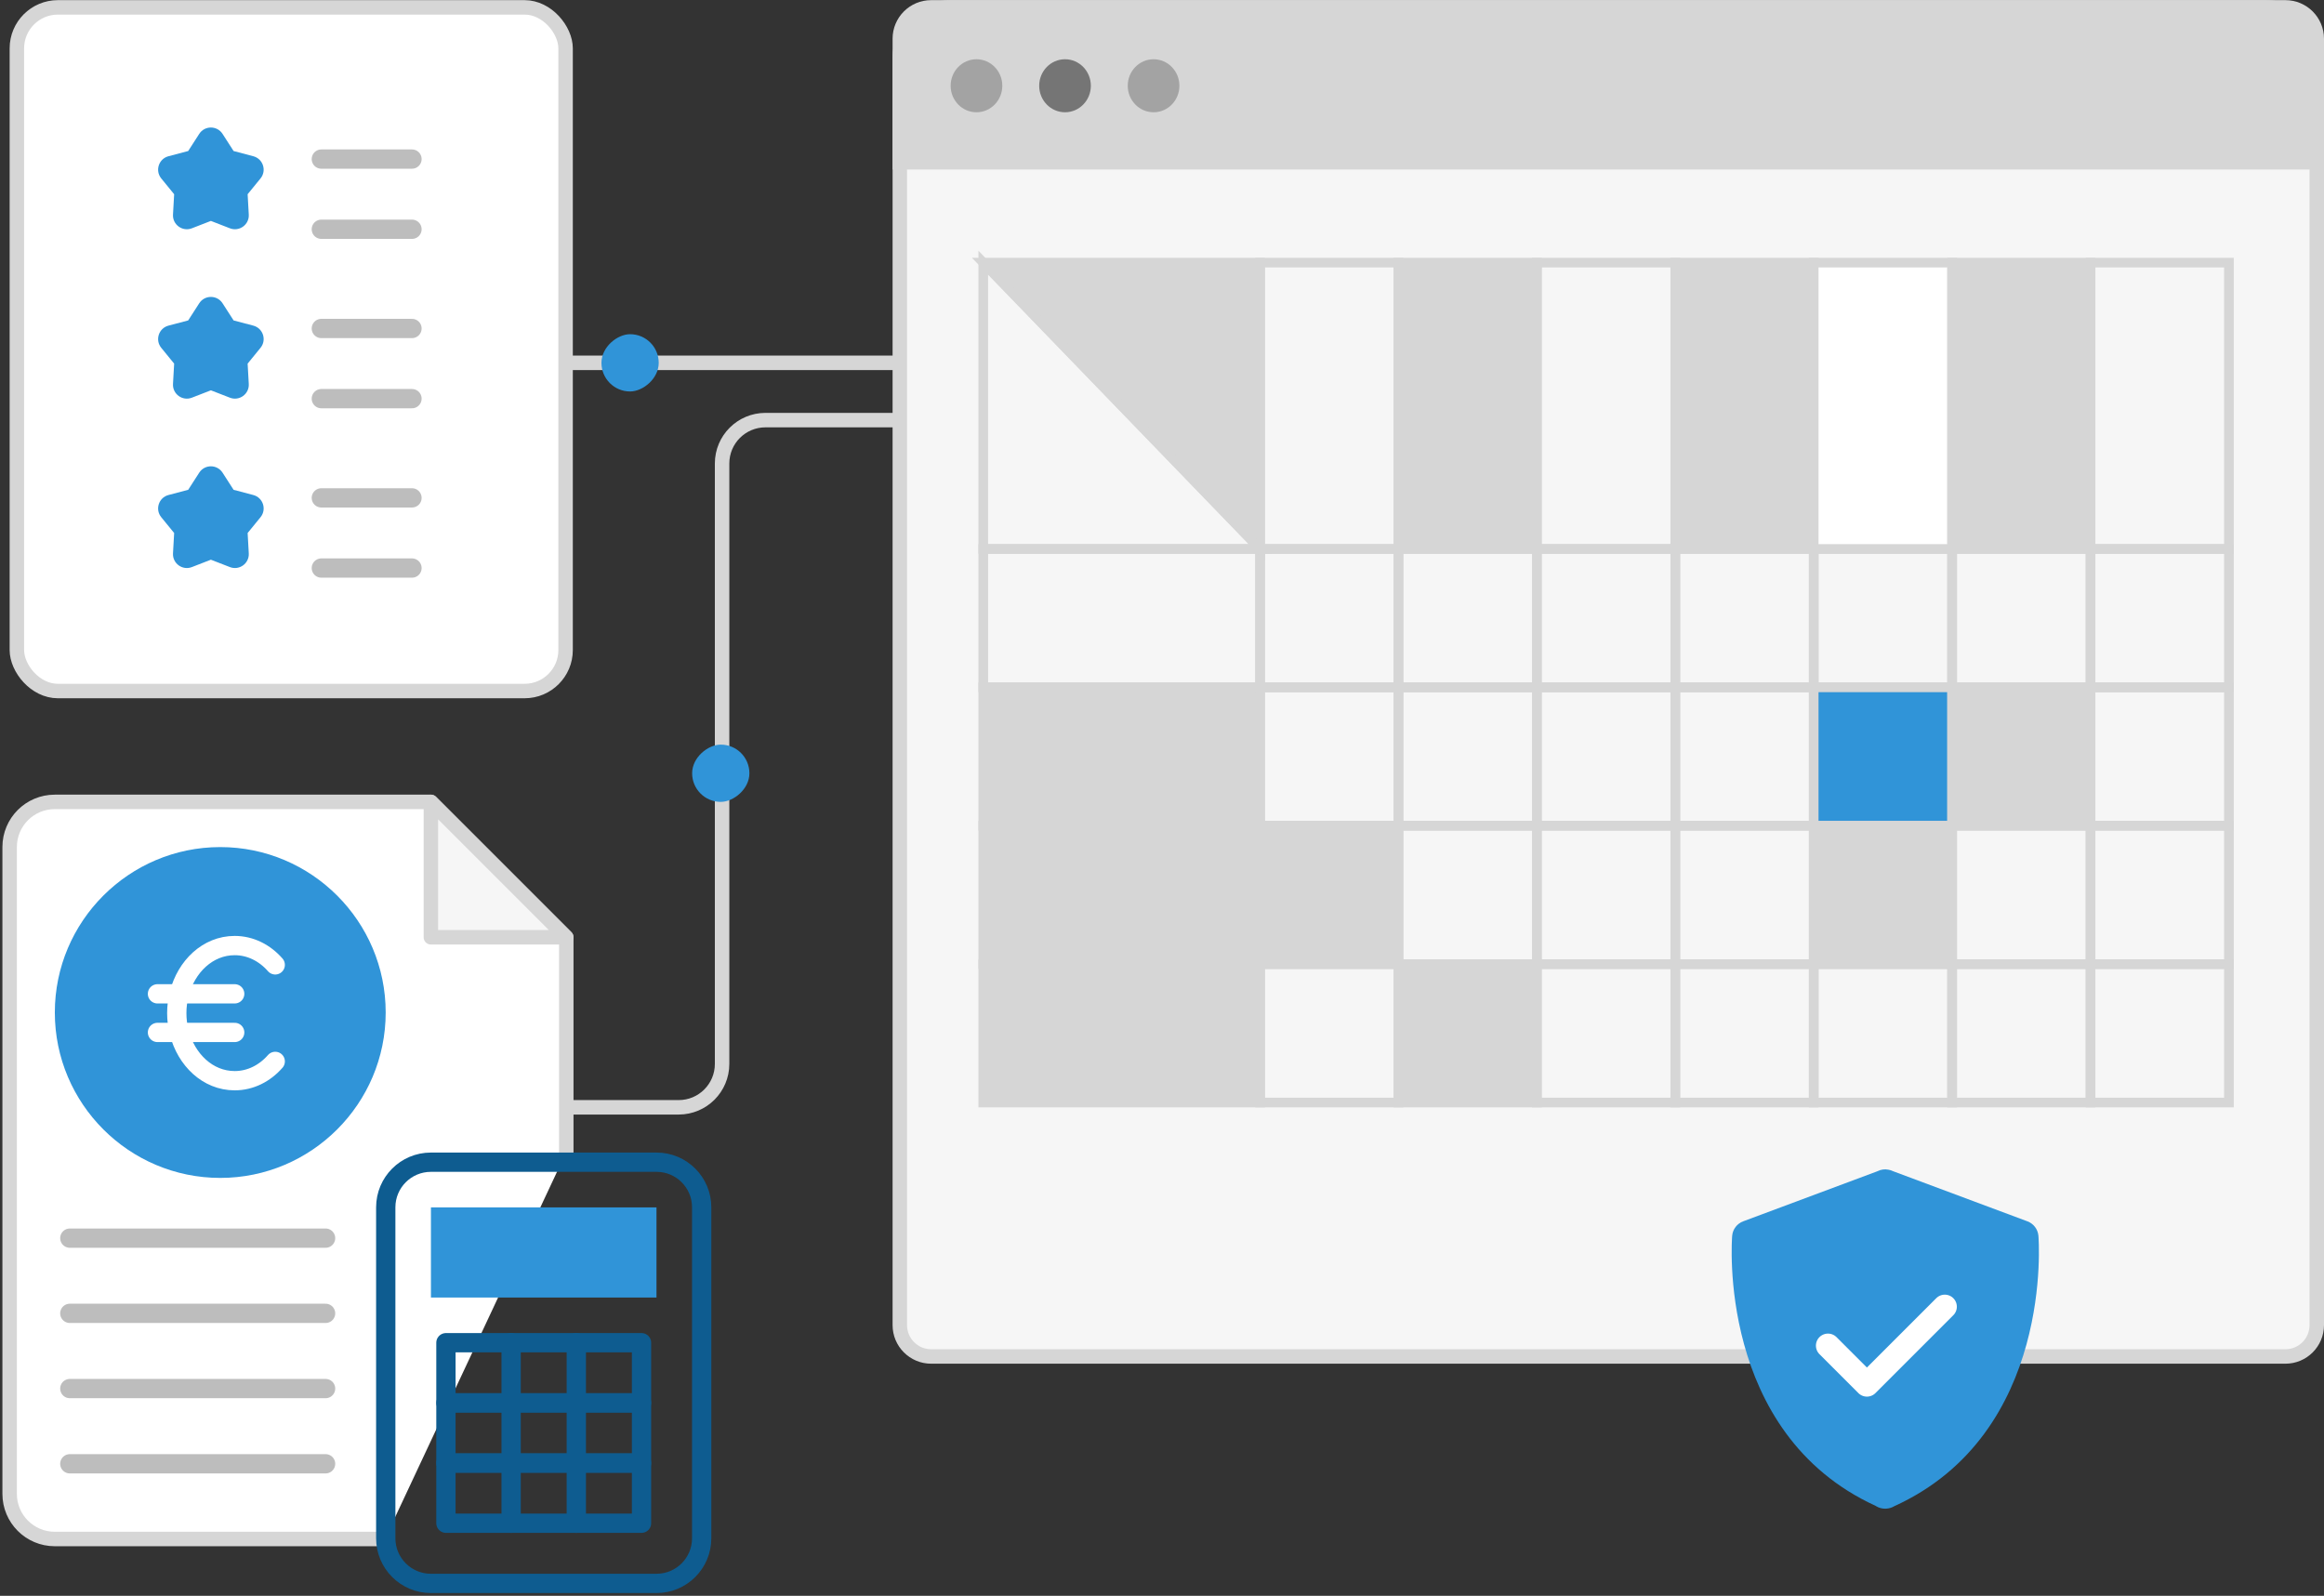 <svg width="482" height="331" viewBox="0 0 482 331" fill="none" xmlns="http://www.w3.org/2000/svg">
<rect x="0" y="0" width="482" height="331" fill="#333333" stroke="none"/>
<path d="M118.803 76.758C117.974 76.758 117.303 76.086 117.303 75.258C117.303 74.429 117.974 73.758 118.803 73.758L118.803 76.758ZM196.506 75.258L196.506 76.758L118.803 76.758L118.803 75.258L118.803 73.758L196.506 73.758L196.506 75.258Z" fill="#D6D6D6"/>
<path d="M227.687 87.137L158.762 87.137C153.791 87.137 149.762 91.166 149.762 96.137L149.762 220.676C149.762 225.646 145.732 229.676 140.762 229.676L53.472 229.676" stroke="#D6D6D6" stroke-width="3" stroke-linejoin="round"/>
<rect x="136.62" y="69.319" width="11.878" height="11.878" rx="5.939" transform="rotate(90 136.62 69.319)" fill="#3094D8"/>
<rect x="155.427" y="154.446" width="11.878" height="11.878" rx="5.939" transform="rotate(90 155.427 154.446)" fill="#3094D8"/>
<path d="M79.826 319.215H11.361C6.191 319.215 2 315.024 2 309.855V175.686C2 170.516 6.19 166.325 11.361 166.325H89.365L117.447 194.407V238.954" fill="white"/>
<path d="M79.826 319.215H11.361C6.191 319.215 2 315.024 2 309.855V175.686C2 170.516 6.19 166.325 11.361 166.325H89.365L117.447 194.407V238.954" stroke="#D6D6D6" stroke-width="3" stroke-miterlimit="10" stroke-linecap="round" stroke-linejoin="round"/>
<path d="M45.682 244.319C26.763 244.319 11.372 228.928 11.372 210.01C11.372 191.091 26.763 175.7 45.682 175.7C64.6 175.7 79.991 191.091 79.991 210.01C79.991 228.928 64.6 244.319 45.682 244.319Z" fill="#3094D8"/>
<path d="M89.365 166.325V194.407H117.446L89.365 166.325Z" fill="#F6F6F6" stroke="#D6D6D6" stroke-width="3" stroke-miterlimit="10" stroke-linecap="round" stroke-linejoin="round"/>
<path d="M14.481 256.812H67.525" stroke="#BDBDBD" stroke-width="4" stroke-miterlimit="10" stroke-linecap="round" stroke-linejoin="round"/>
<path d="M14.481 272.411H67.525" stroke="#BDBDBD" stroke-width="4" stroke-miterlimit="10" stroke-linecap="round" stroke-linejoin="round"/>
<path d="M14.481 288.013H67.525" stroke="#BDBDBD" stroke-width="4" stroke-miterlimit="10" stroke-linecap="round" stroke-linejoin="round"/>
<path d="M14.481 303.614H67.525" stroke="#BDBDBD" stroke-width="4" stroke-miterlimit="10" stroke-linecap="round" stroke-linejoin="round"/>
<path d="M32.661 214.146H48.677" stroke="white" stroke-width="4" stroke-miterlimit="10" stroke-linecap="round" stroke-linejoin="round"/>
<path d="M32.661 206.137H48.677" stroke="white" stroke-width="4" stroke-miterlimit="10" stroke-linecap="round" stroke-linejoin="round"/>
<path d="M57.084 220.151C54.916 222.628 51.949 224.155 48.677 224.155C43.065 224.155 38.621 219.791 37.169 214.145C36.839 212.864 36.664 211.517 36.664 210.141C36.664 208.763 36.839 207.417 37.169 206.137C38.622 200.487 43.072 196.126 48.677 196.126C51.949 196.126 54.916 197.653 57.084 200.13" stroke="white" stroke-width="4" stroke-miterlimit="10" stroke-linecap="round" stroke-linejoin="round"/>
<rect x="3.5" y="1.529" width="113.803" height="141.803" rx="8.5" fill="white" stroke="#D6D6D6" stroke-width="3"/>
<path d="M46.158 27.771L48.448 31.326L52.537 32.406C54.56 32.94 55.356 35.387 54.032 37.009L51.359 40.285L51.596 44.508C51.713 46.598 49.632 48.11 47.681 47.352L43.738 45.822L39.796 47.352C37.845 48.11 35.763 46.598 35.88 44.508L36.118 40.285L33.444 37.009C32.121 35.387 32.916 32.94 34.94 32.406L39.029 31.326L41.319 27.771C42.452 26.011 45.025 26.011 46.158 27.771Z" fill="#3094D8"/>
<path d="M66.646 47.551H85.445" stroke="#BDBDBD" stroke-width="4" stroke-miterlimit="10" stroke-linecap="round" stroke-linejoin="round"/>
<path d="M66.646 32.995H85.445" stroke="#BDBDBD" stroke-width="4" stroke-miterlimit="10" stroke-linecap="round" stroke-linejoin="round"/>
<path d="M46.158 62.906L48.448 66.461L52.537 67.54C54.56 68.075 55.356 70.522 54.032 72.143L51.359 75.42L51.596 79.643C51.713 81.732 49.632 83.245 47.681 82.487L43.738 80.957L39.796 82.487C37.845 83.245 35.763 81.732 35.88 79.643L36.118 75.42L33.444 72.143C32.121 70.522 32.916 68.075 34.94 67.54L39.029 66.461L41.319 62.906C42.452 61.146 45.025 61.146 46.158 62.906Z" fill="#3094D8"/>
<path d="M66.646 82.686H85.445" stroke="#BDBDBD" stroke-width="4" stroke-miterlimit="10" stroke-linecap="round" stroke-linejoin="round"/>
<path d="M66.646 68.132H85.445" stroke="#BDBDBD" stroke-width="4" stroke-miterlimit="10" stroke-linecap="round" stroke-linejoin="round"/>
<path d="M46.158 98.04L48.448 101.596L52.537 102.675C54.56 103.209 55.356 105.656 54.032 107.278L51.359 110.555L51.596 114.777C51.713 116.867 49.632 118.379 47.681 117.622L43.738 116.092L39.796 117.622C37.845 118.38 35.763 116.867 35.88 114.777L36.118 110.555L33.444 107.278C32.121 105.657 32.916 103.209 34.94 102.675L39.029 101.596L41.319 98.04C42.452 96.281 45.025 96.281 46.158 98.04Z" fill="#3094D8"/>
<path d="M66.646 117.822H85.445" stroke="#BDBDBD" stroke-width="4" stroke-miterlimit="10" stroke-linecap="round" stroke-linejoin="round"/>
<path d="M66.646 103.268H85.445" stroke="#BDBDBD" stroke-width="4" stroke-miterlimit="10" stroke-linecap="round" stroke-linejoin="round"/>
<path d="M193.123 1.529H474C477.59 1.529 480.5 4.439 480.5 8.029V274.854C480.5 278.443 477.589 281.354 474 281.354H193.123C189.533 281.354 186.623 278.443 186.623 274.854V8.029C186.623 4.439 189.533 1.529 193.123 1.529Z" fill="#F6F6F6" stroke="#D6D6D6" stroke-width="3"/>
<path d="M185.123 12.029C185.123 5.402 190.495 0.029 197.123 0.029H470C476.627 0.029 482 5.402 482 12.029V35.163H185.123V12.029Z" fill="#D6D6D6"/>
<ellipse cx="202.521" cy="17.788" rx="5.357" ry="5.499" fill="#A3A3A3"/>
<ellipse cx="220.886" cy="17.788" rx="5.357" ry="5.499" fill="#757575"/>
<ellipse cx="239.253" cy="17.788" rx="5.357" ry="5.499" fill="#A3A3A3"/>
<path d="M136.156 269.13H89.378V250.434H136.156V269.13Z" fill="#3094D8"/>
<path d="M145.529 250.42V319.065C145.529 324.234 141.339 328.425 136.169 328.425H89.366C84.196 328.425 80.005 324.234 80.005 319.065V250.42C80.005 245.25 84.196 241.06 89.366 241.06H136.169C141.338 241.059 145.529 245.25 145.529 250.42Z" stroke="#0E5C90" stroke-width="4" stroke-miterlimit="10" stroke-linecap="round" stroke-linejoin="round"/>
<path d="M133.049 278.502H92.487V290.983H133.049V278.502Z" stroke="#0E5C90" stroke-width="4" stroke-miterlimit="10" stroke-linecap="round" stroke-linejoin="round"/>
<path d="M133.049 290.981H92.487V303.462H133.049V290.981Z" stroke="#0E5C90" stroke-width="4" stroke-miterlimit="10" stroke-linecap="round" stroke-linejoin="round"/>
<path d="M133.049 303.462H92.487V315.943H133.049V303.462Z" stroke="#0E5C90" stroke-width="4" stroke-miterlimit="10" stroke-linecap="round" stroke-linejoin="round"/>
<path d="M106.009 278.502V315.944" stroke="#0E5C90" stroke-width="4" stroke-miterlimit="10" stroke-linecap="round" stroke-linejoin="round"/>
<path d="M119.528 278.502V315.944" stroke="#0E5C90" stroke-width="4" stroke-miterlimit="10" stroke-linecap="round" stroke-linejoin="round"/>
<path d="M422.768 256.301C422.644 254.957 421.759 253.799 420.489 253.325L392.632 242.931C392.314 242.773 391.976 242.666 391.623 242.608C390.856 242.453 390.052 242.584 389.347 242.948L361.536 253.325C360.265 253.799 359.38 254.957 359.256 256.301C359.218 256.71 355.927 297.195 389.02 312.349C389.054 312.373 389.092 312.398 389.13 312.418C389.69 312.758 390.325 312.927 390.961 312.927C391.057 312.927 391.154 312.924 391.251 312.917C391.824 312.879 392.394 312.704 392.902 312.398C426.104 297.281 422.806 256.713 422.768 256.301Z" fill="#3094D8"/>
<path d="M379.124 279.109L387.2 287.185L403.351 271.033" stroke="white" stroke-width="5" stroke-linecap="round" stroke-linejoin="round"/>
<rect x="290.047" y="54.471" width="28.706" height="59.391" fill="#D6D6D6" stroke="#D6D6D6" stroke-width="2"/>
<rect x="290.047" y="113.862" width="28.706" height="28.706" stroke="#D6D6D6" stroke-width="2"/>
<rect x="290.047" y="142.567" width="28.706" height="28.706" stroke="#D6D6D6" stroke-width="2"/>
<rect x="290.047" y="171.273" width="28.706" height="28.706" stroke="#D6D6D6" stroke-width="2"/>
<rect x="290.047" y="199.979" width="28.706" height="28.706" fill="#D6D6D6" stroke="#D6D6D6" stroke-width="2"/>
<rect x="261.341" y="113.862" width="28.706" height="28.706" stroke="#D6D6D6" stroke-width="2"/>
<rect x="203.93" y="113.862" width="57.411" height="28.706" stroke="#D6D6D6" stroke-width="2"/>
<rect x="261.341" y="54.471" width="28.706" height="59.391" stroke="#D6D6D6" stroke-width="2"/>
<path d="M203.93 54.471H261.341V113.862L203.93 54.471Z" fill="#D6D6D6" stroke="#D6D6D6" stroke-width="2"/>
<path d="M203.93 54.471V113.862H261.341L203.93 54.471Z" stroke="#D6D6D6" stroke-width="2"/>
<rect x="261.341" y="142.567" width="28.706" height="28.706" stroke="#D6D6D6" stroke-width="2"/>
<rect x="203.93" y="142.567" width="57.411" height="28.706" fill="#D6D6D6" stroke="#D6D6D6" stroke-width="2"/>
<rect x="318.753" y="113.862" width="28.706" height="28.706" stroke="#D6D6D6" stroke-width="2"/>
<rect x="261.341" y="171.273" width="28.706" height="28.706" fill="#D6D6D6" stroke="#D6D6D6" stroke-width="2"/>
<rect x="203.93" y="171.273" width="57.411" height="28.706" fill="#D6D6D6" stroke="#D6D6D6" stroke-width="2"/>
<rect x="261.341" y="199.979" width="28.706" height="28.706" stroke="#D6D6D6" stroke-width="2"/>
<rect x="203.93" y="199.979" width="57.411" height="28.706" fill="#D6D6D6" stroke="#D6D6D6" stroke-width="2"/>
<rect x="347.458" y="113.862" width="28.706" height="28.706" stroke="#D6D6D6" stroke-width="2"/>
<rect x="318.753" y="142.567" width="28.706" height="28.706" stroke="#D6D6D6" stroke-width="2"/>
<rect x="318.753" y="54.471" width="28.706" height="59.391" stroke="#D6D6D6" stroke-width="2"/>
<rect x="376.164" y="113.862" width="28.706" height="28.706" stroke="#D6D6D6" stroke-width="2"/>
<rect x="318.753" y="171.273" width="28.706" height="28.706" stroke="#D6D6D6" stroke-width="2"/>
<rect x="318.753" y="199.979" width="28.706" height="28.706" stroke="#D6D6D6" stroke-width="2"/>
<rect x="347.458" y="142.567" width="28.706" height="28.706" stroke="#D6D6D6" stroke-width="2"/>
<rect x="404.87" y="113.862" width="28.706" height="28.706" stroke="#D6D6D6" stroke-width="2"/>
<rect x="347.458" y="54.471" width="28.706" height="59.391" fill="#D6D6D6" stroke="#D6D6D6" stroke-width="2"/>
<rect x="376.164" y="142.567" width="28.706" height="28.706" fill="#3094D8" stroke="#D6D6D6" stroke-width="2"/>
<rect x="433.576" y="113.862" width="28.706" height="28.706" stroke="#D6D6D6" stroke-width="2"/>
<rect x="404.87" y="142.567" width="28.706" height="28.706" fill="#D6D6D6" stroke="#D6D6D6" stroke-width="2"/>
<rect x="347.458" y="171.273" width="28.706" height="28.706" stroke="#D6D6D6" stroke-width="2"/>
<rect x="347.458" y="199.979" width="28.706" height="28.706" stroke="#D6D6D6" stroke-width="2"/>
<rect x="433.576" y="142.567" width="28.706" height="28.706" stroke="#D6D6D6" stroke-width="2"/>
<rect x="376.164" y="54.471" width="28.706" height="59.391" fill="white" stroke="#D6D6D6" stroke-width="2"/>
<rect x="376.164" y="171.273" width="28.706" height="28.706" fill="#D6D6D6" stroke="#D6D6D6" stroke-width="2"/>
<rect x="376.164" y="199.979" width="28.706" height="28.706" stroke="#D6D6D6" stroke-width="2"/>
<rect x="404.87" y="54.471" width="28.706" height="59.391" fill="#D6D6D6" stroke="#D6D6D6" stroke-width="2"/>
<rect x="404.87" y="171.273" width="28.706" height="28.706" stroke="#D6D6D6" stroke-width="2"/>
<rect x="404.87" y="199.979" width="28.706" height="28.706" stroke="#D6D6D6" stroke-width="2"/>
<rect x="433.576" y="54.471" width="28.706" height="59.391" stroke="#D6D6D6" stroke-width="2"/>
<rect x="433.576" y="171.273" width="28.706" height="28.706" stroke="#D6D6D6" stroke-width="2"/>
<rect x="433.576" y="199.979" width="28.706" height="28.706" stroke="#D6D6D6" stroke-width="2"/>
</svg>
